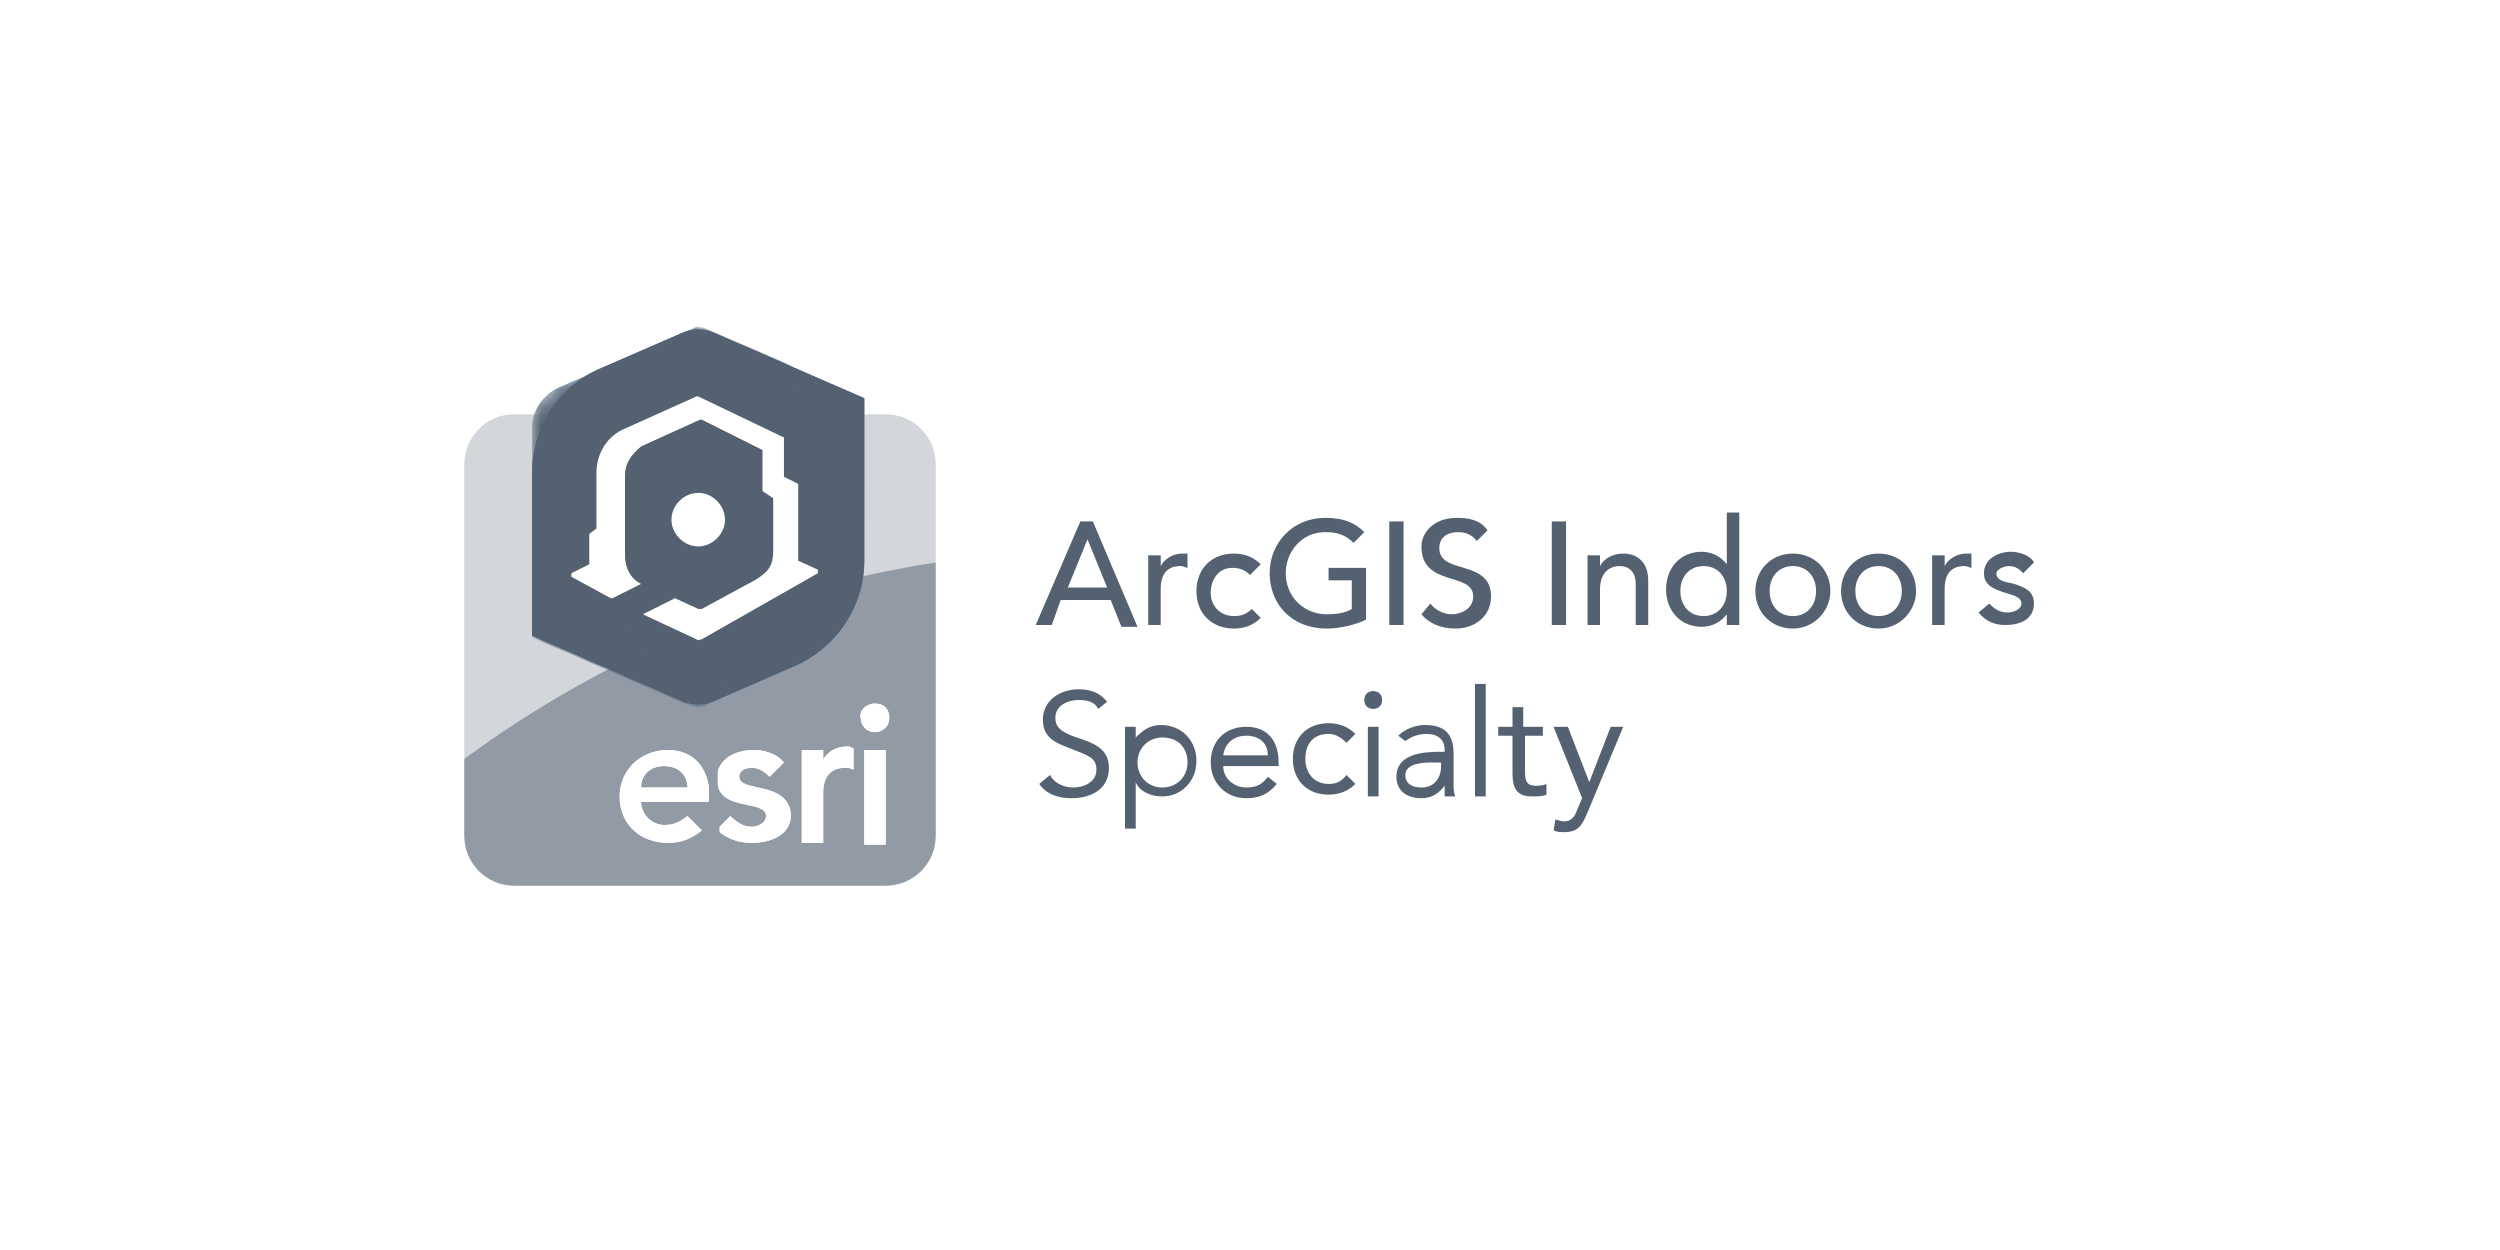<?xml version="1.0" encoding="utf-8"?>
<!-- Generator: Adobe Illustrator 27.1.1, SVG Export Plug-In . SVG Version: 6.00 Build 0)  -->
<svg version="1.1" id="Layer_1" xmlns="http://www.w3.org/2000/svg" xmlns:xlink="http://www.w3.org/1999/xlink" x="0px" y="0px"
	 viewBox="0 0 140 70" style="enable-background:new 0 0 140 70;" xml:space="preserve">
<style type="text/css">
	.Graphic_x0020_Style_x0020_11{fill:url(#SVGID_1_);}
	.Graphic_x0020_Style_x0020_12{fill:url(#SVGID_00000016779256383830831860000001739462186006609848_);}
	.Graphic_x0020_Style_x0020_13{fill:url(#SVGID_00000142147396295638755840000003816432292150561945_);}
	.st0{fill:#536171;}
	.st1{opacity:0.25;fill:#536171;enable-background:new    ;}
	.st2{opacity:0.5;fill:#536171;enable-background:new    ;}
	.st3{fill:#FFFFFF;}
	.st4{fill:url(#SVGID_00000047032461366304443400000012330983345033157823_);}
	.st5{filter:url(#Adobe_OpacityMaskFilter);}
	.st6{fill:url(#SVGID_00000123411972054627471060000014782600671571576241_);}
	
		.st7{mask:url(#SVGID_00000034773467770194866520000002225037922867662235_);fill:url(#SVGID_00000018916103639216042350000000266781560741207430_);}
	.st8{filter:url(#Adobe_OpacityMaskFilter_00000053546487536546346110000009840579891647680158_);}
	.st9{fill:url(#SVGID_00000022529665604493680410000010876196549343777153_);}
	.st10{fill:url(#SVGID_00000176002606551828095400000015417307993823355012_);}
	
		.st11{mask:url(#SVGID_00000023280157200966047050000007052236583200341182_);fill:url(#SVGID_00000003818995158448636850000001531231569245029535_);}
	.st12{filter:url(#Adobe_OpacityMaskFilter_00000176764094651878521050000014269357660623128479_);}
	.st13{fill:url(#SVGID_00000127023394956495584690000016822557989451589804_);}
	.st14{fill:url(#SVGID_00000165918368448431533400000003839173335039919285_);}
	.st15{mask:url(#SVGID_00000176035062543705080060000007104587448596115108_);fill:#536171;}
	.st16{filter:url(#Adobe_OpacityMaskFilter_00000088127388749695871390000009365099004743521963_);}
	.st17{fill:url(#SVGID_00000075146472257225452820000018324946113652758437_);}
	.st18{mask:url(#SVGID_00000045617283824513423360000002850614151132214150_);fill:#536171;}
	.st19{fill:none;}
</style>
<linearGradient id="SVGID_1_" gradientUnits="userSpaceOnUse" x1="0" y1="70" x2="6.123234e-17" y2="71">
	<stop  offset="3.385416e-03" style="stop-color:#2263AE;stop-opacity:0"/>
	<stop  offset="0.5" style="stop-color:#2263AE;stop-opacity:0.8"/>
	<stop  offset="0.998" style="stop-color:#2263AE;stop-opacity:0.2"/>
</linearGradient>
<linearGradient id="SVGID_00000173860674129256420810000005786019782257982594_" gradientUnits="userSpaceOnUse" x1="0" y1="70" x2="-0.5" y2="70.866">
	<stop  offset="4.387019e-03" style="stop-color:#407BBE"/>
	<stop  offset="9.067023e-02" style="stop-color:#4582C3;stop-opacity:0.826"/>
	<stop  offset="0.3" style="stop-color:#4E8FCC;stop-opacity:0.406"/>
	<stop  offset="0.501" style="stop-color:#5193CF;stop-opacity:0"/>
</linearGradient>
<radialGradient id="SVGID_00000074403230883493813290000018019395054130774915_" cx="0" cy="70" r="1" gradientUnits="userSpaceOnUse">
	<stop  offset="0" style="stop-color:#4391CE"/>
	<stop  offset="0.515" style="stop-color:#306AB3"/>
</radialGradient>
<g>
	<g>
		<path class="st0" d="M60.5,29.2h0.7l2.5,5.9h-0.9l-0.6-1.5h-2.8L58.9,35h-0.9L60.5,29.2z M62,32.9l-1.1-2.7h0l-1.1,2.7H62z"/>
		<path class="st0" d="M64.3,31.1h0.7v0.6h0c0.2-0.4,0.7-0.7,1.2-0.7c0.1,0,0.2,0,0.3,0l0,0.8c-0.1,0-0.2-0.1-0.4-0.1
			c-0.7,0-1.1,0.4-1.1,1.3v2h-0.7V31.1z"/>
		<path class="st0" d="M70,32.2c-0.3-0.3-0.6-0.4-1-0.4c-0.8,0-1.2,0.7-1.2,1.4c0,0.7,0.5,1.3,1.3,1.3c0.4,0,0.7-0.1,1-0.4l0.5,0.5
			c-0.4,0.4-0.9,0.6-1.5,0.6c-1.2,0-2.1-0.8-2.1-2.1c0-1.2,0.8-2.1,2.1-2.1c0.6,0,1.1,0.2,1.5,0.6L70,32.2z"/>
		<path class="st0" d="M76.5,31.8v2.9c-0.6,0.3-1.5,0.5-2.2,0.5c-2,0-3.2-1.4-3.2-3.1c0-1.7,1.3-3.1,3.1-3.1c1.1,0,1.7,0.3,2.2,0.8
			l-0.6,0.6c-0.5-0.5-1-0.6-1.6-0.6c-1.3,0-2.2,1.1-2.2,2.3c0,1.3,1,2.3,2.3,2.3c0.6,0,1.1-0.1,1.4-0.3v-1.6h-1.3v-0.7H76.5z"/>
		<path class="st0" d="M77.8,29.2h0.8V35h-0.8V29.2z"/>
		<path class="st0" d="M80.1,33.8c0.3,0.4,0.8,0.6,1.2,0.6c0.5,0,1.2-0.3,1.2-1c0-1.4-2.9-0.5-2.9-2.8c0-0.7,0.6-1.6,2-1.6
			c0.6,0,1.3,0.1,1.7,0.7l-0.6,0.6c-0.2-0.3-0.6-0.5-1-0.5c-0.9,0-1.1,0.5-1.1,0.9c0,1.5,2.9,0.6,2.9,2.7c0,1.1-0.9,1.8-2,1.8
			c-0.8,0-1.5-0.3-1.9-0.8L80.1,33.8z"/>
		<path class="st0" d="M86.9,29.2h0.8V35h-0.8V29.2z"/>
		<path class="st0" d="M88.9,31.1h0.7v0.6h0c0.2-0.4,0.7-0.7,1.3-0.7c0.8,0,1.4,0.5,1.4,1.5V35h-0.7v-2.3c0-0.7-0.4-1-0.9-1
			c-0.6,0-1.1,0.4-1.1,1.3v2h-0.7V31.1z"/>
		<path class="st0" d="M97.4,35h-0.7v-0.6h0c-0.3,0.4-0.8,0.7-1.4,0.7c-1.2,0-2-0.9-2-2.1c0-1.2,0.8-2.1,2-2.1
			c0.6,0,1.1,0.3,1.4,0.7h0v-2.9h0.7V35z M96.7,33.1c0-0.8-0.5-1.4-1.3-1.4s-1.3,0.6-1.3,1.4c0,0.8,0.5,1.4,1.3,1.4
			S96.7,33.9,96.7,33.1z"/>
		<path class="st0" d="M100.4,31c1.2,0,2.1,0.9,2.1,2.1c0,1.1-0.9,2.1-2.1,2.1s-2.1-0.9-2.1-2.1C98.3,31.9,99.2,31,100.4,31z
			 M100.4,34.5c0.8,0,1.3-0.6,1.3-1.4c0-0.8-0.5-1.4-1.3-1.4s-1.3,0.6-1.3,1.4C99.1,33.9,99.6,34.5,100.4,34.5z"/>
		<path class="st0" d="M105.2,31c1.2,0,2.1,0.9,2.1,2.1c0,1.1-0.9,2.1-2.1,2.1c-1.2,0-2.1-0.9-2.1-2.1C103.1,31.9,104,31,105.2,31z
			 M105.2,34.5c0.8,0,1.3-0.6,1.3-1.4c0-0.8-0.5-1.4-1.3-1.4s-1.3,0.6-1.3,1.4C103.9,33.9,104.4,34.5,105.2,34.5z"/>
		<path class="st0" d="M108.2,31.1h0.7v0.6h0c0.2-0.4,0.7-0.7,1.2-0.7c0.1,0,0.2,0,0.3,0l0,0.8c-0.1,0-0.2-0.1-0.4-0.1
			c-0.7,0-1.1,0.4-1.1,1.3v2h-0.7V31.1z"/>
		<path class="st0" d="M113.3,32.1c-0.2-0.2-0.4-0.4-0.8-0.4c-0.3,0-0.7,0.2-0.7,0.4c0,0.5,0.7,0.5,1,0.6c0.6,0.2,1.1,0.4,1.1,1.1
			c0,0.9-0.8,1.2-1.6,1.2c-0.6,0-1.1-0.2-1.5-0.7l0.6-0.5c0.2,0.2,0.5,0.5,1,0.5c0.4,0,0.8-0.2,0.8-0.5c0-0.4-0.6-0.5-0.9-0.6
			c-0.6-0.2-1.2-0.4-1.2-1.1c0-0.8,0.8-1.2,1.5-1.2c0.5,0,1.1,0.2,1.3,0.6L113.3,32.1z"/>
		<path class="st0" d="M61.5,39.7c-0.2-0.4-0.6-0.5-1.1-0.5c-0.6,0-1.3,0.3-1.3,1c0,0.5,0.3,0.8,1.2,1.1c0.9,0.3,1.8,0.6,1.8,1.7
			c0,1.2-1,1.7-2.1,1.7c-0.7,0-1.4-0.2-1.8-0.8l0.6-0.5c0.2,0.4,0.7,0.7,1.3,0.7c0.6,0,1.3-0.3,1.3-1c0-0.7-0.5-0.8-1.5-1.2
			c-0.8-0.3-1.5-0.6-1.5-1.6c0-1.1,1-1.7,2-1.7c0.7,0,1.2,0.2,1.6,0.7L61.5,39.7z"/>
		<path class="st0" d="M63,40.7h0.6v0.6h0c0.4-0.4,0.8-0.7,1.4-0.7c1.2,0,2,0.9,2,2c0,1.2-0.9,2-1.9,2c-0.7,0-1.3-0.3-1.5-0.8h0v2.6
			H63V40.7z M65.1,44.1c0.8,0,1.4-0.6,1.4-1.4c0-0.8-0.5-1.4-1.4-1.4c-0.8,0-1.4,0.6-1.4,1.4C63.7,43.4,64.2,44.1,65.1,44.1z"/>
		<path class="st0" d="M71.5,43.9c-0.5,0.6-1,0.8-1.7,0.8c-1.2,0-2-0.9-2-2c0-1.2,0.8-2,2-2c1.1,0,1.8,0.7,1.8,2v0.2h-3.1
			c0,0.7,0.6,1.2,1.3,1.2c0.6,0,0.9-0.2,1.2-0.6L71.5,43.9z M71,42.3c0-0.7-0.5-1.1-1.2-1.1s-1.2,0.4-1.3,1.1H71z"/>
		<path class="st0" d="M75.4,41.6c-0.3-0.3-0.6-0.5-1-0.5c-0.9,0-1.3,0.6-1.3,1.4c0,0.8,0.5,1.4,1.3,1.4c0.4,0,0.7-0.1,1-0.5
			l0.5,0.5c-0.4,0.4-0.9,0.6-1.5,0.6c-1.2,0-2-0.8-2-2c0-1.2,0.8-2,2-2c0.6,0,1.1,0.2,1.5,0.6L75.4,41.6z"/>
		<path class="st0" d="M76.9,38.7c0.3,0,0.5,0.2,0.5,0.5c0,0.3-0.2,0.5-0.5,0.5c-0.3,0-0.5-0.2-0.5-0.5
			C76.4,38.9,76.6,38.7,76.9,38.7z M76.6,40.7h0.6v3.9h-0.6V40.7z"/>
		<path class="st0" d="M78.3,41.2c0.4-0.4,1-0.6,1.5-0.6c1.1,0,1.6,0.5,1.6,1.6v1.7c0,0.2,0,0.5,0.1,0.7h-0.6c0-0.2,0-0.4,0-0.6h0
			c-0.3,0.4-0.7,0.7-1.3,0.7c-0.8,0-1.4-0.4-1.4-1.2c0-1.3,1.5-1.4,2.5-1.4h0.2V42c0-0.6-0.4-0.9-1-0.9c-0.4,0-0.8,0.1-1.2,0.4
			L78.3,41.2z M80.1,42.7c-0.8,0-1.4,0.2-1.4,0.7c0,0.5,0.4,0.7,0.9,0.7c0.7,0,1.1-0.5,1.1-1.2v-0.2H80.1z"/>
		<path class="st0" d="M82.6,38.3h0.6v6.3h-0.6V38.3z"/>
		<path class="st0" d="M86.5,41.2h-1.1v1.9c0,0.5,0,0.9,0.6,0.9c0.2,0,0.4,0,0.6-0.1l0,0.6c-0.2,0.1-0.5,0.1-0.8,0.1
			c-0.9,0-1.1-0.5-1.1-1.3v-2.1h-0.8v-0.5h0.8v-1.1h0.6v1.1h1.1V41.2z"/>
		<path class="st0" d="M88.9,45.5c-0.3,0.7-0.5,1.1-1.3,1.1c-0.2,0-0.4,0-0.6-0.1l0.1-0.6c0.1,0,0.3,0.1,0.5,0.1
			c0.4,0,0.6-0.3,0.7-0.6l0.3-0.7L87,40.7h0.8l1.2,3.1h0l1.2-3.1h0.7L88.9,45.5z"/>
	</g>
	<path class="st1" d="M52.4,46.8c0,1.5-1.2,2.8-2.8,2.8H28.8c-1.5,0-2.8-1.2-2.8-2.8V26c0-1.5,1.2-2.8,2.8-2.8h20.8
		c1.5,0,2.8,1.2,2.8,2.8V46.8z"/>
	<path class="st2" d="M26,42.5v4.3c0,1.5,1.2,2.8,2.8,2.8h20.8c1.5,0,2.8-1.2,2.8-2.8V31.5C42.6,33,33.6,36.9,26,42.5z"/>
	<path class="st3" d="M47.8,41.9c-0.1,0-0.2-0.1-0.3-0.1c-0.7,0-1.2,0.3-1.5,0.9h0.1V42h-1.2v5.2h1.2v-2.9c0-0.3,0.1-1.3,1.2-1.3
		c0.2,0,0.3,0,0.5,0.1V41.9z"/>
	<path class="st3" d="M37.2,46.2c-0.7,0-1.3-0.6-1.3-1.3h3.8v-0.8c-0.2-1.4-1.1-2.1-2.3-2.1c-1.5,0-2.7,1.1-2.7,2.6
		c0,1.6,1.2,2.6,2.7,2.6c0.7,0,1.3-0.2,1.9-0.7l-0.8-0.8C38.1,46,37.8,46.2,37.2,46.2z M37.2,42.9c0.8,0,1.3,0.5,1.3,1.2h-2.6
		C35.9,43.4,36.4,42.9,37.2,42.9z"/>
	<path class="st3" d="M41.4,43.5c0-0.4,0.4-0.5,0.7-0.5c0.4,0,0.7,0.2,1,0.5l0.8-0.8c-0.4-0.5-1.1-0.7-1.7-0.7c-0.9,0-1.8,0.4-2,1.2
		V44c0.3,1.4,2.7,0.8,2.7,1.7c0,0.4-0.5,0.6-0.8,0.6c-0.5,0-0.9-0.3-1.2-0.6l-0.6,0.6v0.3c0.5,0.4,1.1,0.6,1.8,0.6
		c1,0,2.2-0.4,2.2-1.6C44.1,43.7,41.4,44.4,41.4,43.5z"/>
	<rect x="48.4" y="42" class="st3" width="1.2" height="5.3"/>
	<path class="st3" d="M49,39.4c0.5,0,0.8,0.3,0.8,0.8c0,0.5-0.4,0.8-0.8,0.8c-0.5,0-0.8-0.4-0.8-0.8C48.1,39.8,48.5,39.4,49,39.4z"
		/>
	<path class="st3" d="M47.8,41.9c-0.1,0-0.2-0.1-0.3-0.1c-0.7,0-1.2,0.3-1.5,0.9h0.1V42h-1.2v5.2h1.2v-2.9c0-0.3,0.1-1.3,1.2-1.3
		c0.2,0,0.3,0,0.5,0.1V41.9z"/>
	<path class="st3" d="M37.2,46.2c-0.7,0-1.3-0.6-1.3-1.3h3.8v-0.8c-0.2-1.4-1.1-2.1-2.3-2.1c-1.5,0-2.7,1.1-2.7,2.6
		c0,1.6,1.2,2.6,2.7,2.6c0.7,0,1.3-0.2,1.9-0.7l-0.8-0.8C38.1,46,37.8,46.2,37.2,46.2z M37.2,42.9c0.8,0,1.3,0.5,1.3,1.2h-2.6
		C35.9,43.4,36.4,42.9,37.2,42.9z"/>
	<path class="st3" d="M41.4,43.5c0-0.4,0.4-0.5,0.7-0.5c0.4,0,0.7,0.2,1,0.5l0.8-0.8c-0.4-0.5-1.1-0.7-1.7-0.7c-0.9,0-1.8,0.4-2,1.2
		V44c0.3,1.4,2.7,0.8,2.7,1.7c0,0.4-0.5,0.6-0.8,0.6c-0.5,0-0.9-0.3-1.2-0.6l-0.6,0.6v0.3c0.5,0.4,1.1,0.6,1.8,0.6
		c1,0,2.2-0.4,2.2-1.6C44.1,43.7,41.4,44.4,41.4,43.5z"/>
	<rect x="48.4" y="42" class="st3" width="1.2" height="5.3"/>
	<path class="st3" d="M49,39.4c0.5,0,0.8,0.3,0.8,0.8c0,0.5-0.4,0.8-0.8,0.8c-0.5,0-0.8-0.4-0.8-0.8C48.1,39.8,48.5,39.4,49,39.4z"
		/>
	<g>
		
			<radialGradient id="SVGID_00000126310271938536107230000015253662286804477851_" cx="199.605" cy="-293.317" r="20.997" gradientTransform="matrix(0.857 0 0 0.849 -126.755 282.853)" gradientUnits="userSpaceOnUse">
			<stop  offset="0" style="stop-color:#4391CE"/>
			<stop  offset="0.515" style="stop-color:#306AB3"/>
		</radialGradient>
		<path style="fill:url(#SVGID_00000126310271938536107230000015253662286804477851_);" d="M29.8,26.5v9.1l8.5,3.7
			c0.5,0.2,1.1,0.2,1.6,0l4.6-2c2.3-1,3.9-3.3,3.9-5.9v-9.1l-8.5-3.7c-0.5-0.2-1.1-0.2-1.6,0l-4.6,2C31.3,21.6,29.8,23.9,29.8,26.5z
			"/>
		<defs>
			<filter id="Adobe_OpacityMaskFilter" filterUnits="userSpaceOnUse" x="33.9" y="18.3" width="10.4" height="21.3">
				<feColorMatrix  type="matrix" values="1 0 0 0 0  0 1 0 0 0  0 0 1 0 0  0 0 0 1 0"/>
			</filter>
		</defs>
		
			<mask maskUnits="userSpaceOnUse" x="33.9" y="18.3" width="10.4" height="21.3" id="SVGID_00000069358178951020479080000005280414281570665637_">
			<g class="st5">
				
					<linearGradient id="SVGID_00000148624348409928618960000000526358319324760202_" gradientUnits="userSpaceOnUse" x1="33.932" y1="28.934" x2="44.328" y2="28.934">
					<stop  offset="0" style="stop-color:#808080"/>
					<stop  offset="5.019888e-02" style="stop-color:#989898"/>
					<stop  offset="0.142" style="stop-color:#BDBDBD"/>
					<stop  offset="0.234" style="stop-color:#DADADA"/>
					<stop  offset="0.324" style="stop-color:#EEEEEE"/>
					<stop  offset="0.414" style="stop-color:#FBFBFB"/>
					<stop  offset="0.5" style="stop-color:#FFFFFF"/>
					<stop  offset="0.564" style="stop-color:#FBFBFB"/>
					<stop  offset="0.63" style="stop-color:#EEEEEE"/>
					<stop  offset="0.697" style="stop-color:#DADADA"/>
					<stop  offset="0.765" style="stop-color:#BDBDBD"/>
					<stop  offset="0.833" style="stop-color:#979797"/>
					<stop  offset="0.902" style="stop-color:#696969"/>
					<stop  offset="0.97" style="stop-color:#343434"/>
					<stop  offset="1" style="stop-color:#1A1A1A"/>
				</linearGradient>
				<path style="fill:url(#SVGID_00000148624348409928618960000000526358319324760202_);" d="M39.7,39.3l4-4.6
					c0.4-0.4,0.6-1,0.6-1.5V20.5l-4.9-2.1c-0.2-0.1-0.4-0.1-0.6,0l-4.9,2.1v12.7c0,0.6,0.2,1.1,0.6,1.5l4,4.6
					C38.9,39.7,39.4,39.6,39.7,39.3z"/>
			</g>
		</mask>
		
			<linearGradient id="SVGID_00000162336177542754859090000011346185282491573673_" gradientUnits="userSpaceOnUse" x1="39.13" y1="18.301" x2="39.13" y2="39.569">
			<stop  offset="3.385416e-03" style="stop-color:#2263AE;stop-opacity:0"/>
			<stop  offset="0.5" style="stop-color:#2263AE;stop-opacity:0.8"/>
			<stop  offset="0.998" style="stop-color:#2263AE;stop-opacity:0.2"/>
		</linearGradient>
		
			<path style="mask:url(#SVGID_00000069358178951020479080000005280414281570665637_);fill:url(#SVGID_00000162336177542754859090000011346185282491573673_);" d="
			M38.6,39.3c0.1,0.2,0.3,0.3,0.6,0.3s0.4-0.1,0.6-0.3l4-4.6c0.4-0.4,0.6-1,0.6-1.5V20.5l-4.9-2.1c-0.2-0.1-0.4-0.1-0.6,0l-4.9,2.1
			v12.7c0,0.6,0.2,1.1,0.6,1.5L38.6,39.3z"/>
		<defs>
			
				<filter id="Adobe_OpacityMaskFilter_00000125570788095200747870000005512726824208792968_" filterUnits="userSpaceOnUse" x="29.8" y="18.3" width="9.3" height="21.3">
				<feColorMatrix  type="matrix" values="1 0 0 0 0  0 1 0 0 0  0 0 1 0 0  0 0 0 1 0"/>
			</filter>
		</defs>
		
			<mask maskUnits="userSpaceOnUse" x="29.8" y="18.3" width="9.3" height="21.3" id="SVGID_00000159447091744742037850000010548070555150007464_">
			<g style="filter:url(#Adobe_OpacityMaskFilter_00000125570788095200747870000005512726824208792968_);">
				
					<linearGradient id="SVGID_00000008871243903977849640000003923528891630977171_" gradientUnits="userSpaceOnUse" x1="41.3" y1="19.553" x2="31.482" y2="36.558">
					<stop  offset="0" style="stop-color:#D94027"/>
					<stop  offset="0.5" style="stop-color:#D94027;stop-opacity:0"/>
				</linearGradient>
				<path style="fill:url(#SVGID_00000008871243903977849640000003923528891630977171_);" d="M38.8,18.4l-7.6,3.3
					c-0.9,0.4-1.4,1.2-1.4,2.1v11.8l9,3.9c0.1,0,0.2,0.1,0.3,0.1V18.3C39,18.3,38.9,18.3,38.8,18.4z"/>
				
					<linearGradient id="SVGID_00000100366396291063021000000002460115991292112285_" gradientUnits="userSpaceOnUse" x1="29.824" y1="28.935" x2="39.13" y2="28.935">
					<stop  offset="0.722" style="stop-color:#FFFFFF"/>
					<stop  offset="1" style="stop-color:#333333"/>
				</linearGradient>
				<path style="fill:url(#SVGID_00000100366396291063021000000002460115991292112285_);" d="M38.8,18.4l-7.6,3.3
					c-0.9,0.4-1.4,1.2-1.4,2.1v11.8l9,3.9c0.1,0,0.2,0.1,0.3,0.1V18.3C39,18.3,38.9,18.3,38.8,18.4z"/>
			</g>
		</mask>
		
			<linearGradient id="SVGID_00000057130260783108624410000015912211301237511608_" gradientUnits="userSpaceOnUse" x1="41.307" y1="19.557" x2="31.489" y2="36.562">
			<stop  offset="4.387019e-03" style="stop-color:#407BBE"/>
			<stop  offset="9.067023e-02" style="stop-color:#4582C3;stop-opacity:0.826"/>
			<stop  offset="0.3" style="stop-color:#4E8FCC;stop-opacity:0.406"/>
			<stop  offset="0.501" style="stop-color:#5193CF;stop-opacity:0"/>
		</linearGradient>
		
			<path style="mask:url(#SVGID_00000159447091744742037850000010548070555150007464_);fill:url(#SVGID_00000057130260783108624410000015912211301237511608_);" d="
			M38.8,18.4l-7.5,3.3c-0.9,0.4-1.5,1.3-1.5,2.2v11.8l9,3.9c0.1,0,0.2,0.1,0.3,0.1V18.3C39,18.3,38.9,18.3,38.8,18.4z"/>
		<path class="st0" d="M29.8,26.5v9.1l8.5,3.7c0.5,0.2,1.1,0.2,1.6,0l4.6-2c2.3-1,3.9-3.3,3.9-5.9v-9.1l-8.5-3.7
			c-0.5-0.2-1.1-0.2-1.6,0l-4.6,2C31.3,21.6,29.8,23.9,29.8,26.5z"/>
		<defs>
			
				<filter id="Adobe_OpacityMaskFilter_00000152979221630953171340000001650422642587576997_" filterUnits="userSpaceOnUse" x="29.8" y="18.3" width="9.3" height="21.3">
				<feColorMatrix  type="matrix" values="1 0 0 0 0  0 1 0 0 0  0 0 1 0 0  0 0 0 1 0"/>
			</filter>
		</defs>
		
			<mask maskUnits="userSpaceOnUse" x="29.8" y="18.3" width="9.3" height="21.3" id="SVGID_00000072976770925520745550000012604362934249345468_">
			<g style="filter:url(#Adobe_OpacityMaskFilter_00000152979221630953171340000001650422642587576997_);">
				
					<linearGradient id="SVGID_00000052103632792321241090000010164849124065296059_" gradientUnits="userSpaceOnUse" x1="41.3" y1="19.553" x2="31.482" y2="36.558">
					<stop  offset="0" style="stop-color:#D94027"/>
					<stop  offset="0.5" style="stop-color:#D94027;stop-opacity:0"/>
				</linearGradient>
				<path style="fill:url(#SVGID_00000052103632792321241090000010164849124065296059_);" d="M38.8,18.4l-7.6,3.3
					c-0.9,0.4-1.4,1.2-1.4,2.1v11.8l9,3.9c0.1,0,0.2,0.1,0.3,0.1V18.3C39,18.3,38.9,18.3,38.8,18.4z"/>
				
					<linearGradient id="SVGID_00000023242894999535784230000002194172332562822290_" gradientUnits="userSpaceOnUse" x1="29.824" y1="28.935" x2="39.13" y2="28.935">
					<stop  offset="0.722" style="stop-color:#FFFFFF"/>
					<stop  offset="1" style="stop-color:#333333"/>
				</linearGradient>
				<path style="fill:url(#SVGID_00000023242894999535784230000002194172332562822290_);" d="M38.8,18.4l-7.6,3.3
					c-0.9,0.4-1.4,1.2-1.4,2.1v11.8l9,3.9c0.1,0,0.2,0.1,0.3,0.1V18.3C39,18.3,38.9,18.3,38.8,18.4z"/>
			</g>
		</mask>
		<path style="mask:url(#SVGID_00000072976770925520745550000012604362934249345468_);fill:#536171;" d="M38.8,18.4l-7.5,3.3
			c-0.9,0.4-1.5,1.3-1.5,2.2v11.8l9,3.9c0.1,0,0.2,0.1,0.3,0.1V18.3C39,18.3,38.9,18.3,38.8,18.4z"/>
		<defs>
			
				<filter id="Adobe_OpacityMaskFilter_00000014609439794037464160000012588055672941389232_" filterUnits="userSpaceOnUse" x="33.9" y="18.3" width="10.4" height="21.3">
				<feColorMatrix  type="matrix" values="1 0 0 0 0  0 1 0 0 0  0 0 1 0 0  0 0 0 1 0"/>
			</filter>
		</defs>
		
			<mask maskUnits="userSpaceOnUse" x="33.9" y="18.3" width="10.4" height="21.3" id="SVGID_00000029040644892735156550000002253536847775314577_">
			<g style="filter:url(#Adobe_OpacityMaskFilter_00000014609439794037464160000012588055672941389232_);">
				
					<linearGradient id="SVGID_00000140725241109071838520000016170256124875808384_" gradientUnits="userSpaceOnUse" x1="33.932" y1="28.934" x2="44.328" y2="28.934">
					<stop  offset="0" style="stop-color:#808080"/>
					<stop  offset="5.019888e-02" style="stop-color:#989898"/>
					<stop  offset="0.142" style="stop-color:#BDBDBD"/>
					<stop  offset="0.234" style="stop-color:#DADADA"/>
					<stop  offset="0.324" style="stop-color:#EEEEEE"/>
					<stop  offset="0.414" style="stop-color:#FBFBFB"/>
					<stop  offset="0.5" style="stop-color:#FFFFFF"/>
					<stop  offset="0.564" style="stop-color:#FBFBFB"/>
					<stop  offset="0.63" style="stop-color:#EEEEEE"/>
					<stop  offset="0.697" style="stop-color:#DADADA"/>
					<stop  offset="0.765" style="stop-color:#BDBDBD"/>
					<stop  offset="0.833" style="stop-color:#979797"/>
					<stop  offset="0.902" style="stop-color:#696969"/>
					<stop  offset="0.97" style="stop-color:#343434"/>
					<stop  offset="1" style="stop-color:#1A1A1A"/>
				</linearGradient>
				<path style="fill:url(#SVGID_00000140725241109071838520000016170256124875808384_);" d="M39.7,39.3l4-4.6
					c0.4-0.4,0.6-1,0.6-1.5V20.5l-4.9-2.1c-0.2-0.1-0.4-0.1-0.6,0l-4.9,2.1v12.7c0,0.6,0.2,1.1,0.6,1.5l4,4.6
					C38.9,39.7,39.4,39.6,39.7,39.3z"/>
			</g>
		</mask>
		<path style="mask:url(#SVGID_00000029040644892735156550000002253536847775314577_);fill:#536171;" d="M38.6,39.3
			c0.1,0.2,0.3,0.3,0.6,0.3s0.4-0.1,0.6-0.3l4-4.6c0.4-0.4,0.6-1,0.6-1.5V20.5l-4.9-2.1c-0.2-0.1-0.4-0.1-0.6,0l-4.9,2.1v12.7
			c0,0.6,0.2,1.1,0.6,1.5L38.6,39.3z"/>
		<path class="st3" d="M36,34.4l1.8-0.9l1.3,0.6c0.1,0,0.1,0,0.2,0l2.4-1.3c1.4-0.7,1.6-1.1,1.6-2V28c0,0,0,0,0-0.1l-0.6-0.4
			c0,0,0,0,0-0.1v-2.1c0,0,0,0,0-0.1l-3.4-1.7c0,0,0,0-0.1,0l-3.3,1.5C35.3,25.5,35,26,35,26.6v4.5c0,0.7,0.3,1.3,0.9,1.6l-1.6,0.8
			c0,0,0,0-0.1,0L32,32.3c0,0,0,0,0-0.1c0,0,0,0,0-0.1l1-0.5c0,0,0,0,0-0.1V30c0,0,0,0,0-0.1l0.4-0.3c0,0,0,0,0-0.1v-3
			c0-1.1,0.6-2.1,1.6-2.5l4-1.8c0,0,0,0,0.1,0l4.8,2.3v2.1c0,0,0,0.1,0,0.1l0.8,0.4c0,0,0,0,0,0.1v4.2l1.1,0.5c0,0,0,0,0,0.1
			s0,0,0,0.1l-6.5,3.7c-0.1,0-0.2,0.1-0.3,0L36,34.4z M39.1,27.6c-0.8,0-1.5,0.7-1.5,1.5c0,0.8,0.7,1.5,1.5,1.5
			c0.8,0,1.5-0.7,1.5-1.5C40.6,28.3,39.9,27.6,39.1,27.6z"/>
		<rect x="28.5" y="18.3" class="st19" width="21.3" height="21.3"/>
	</g>
</g>
</svg>
